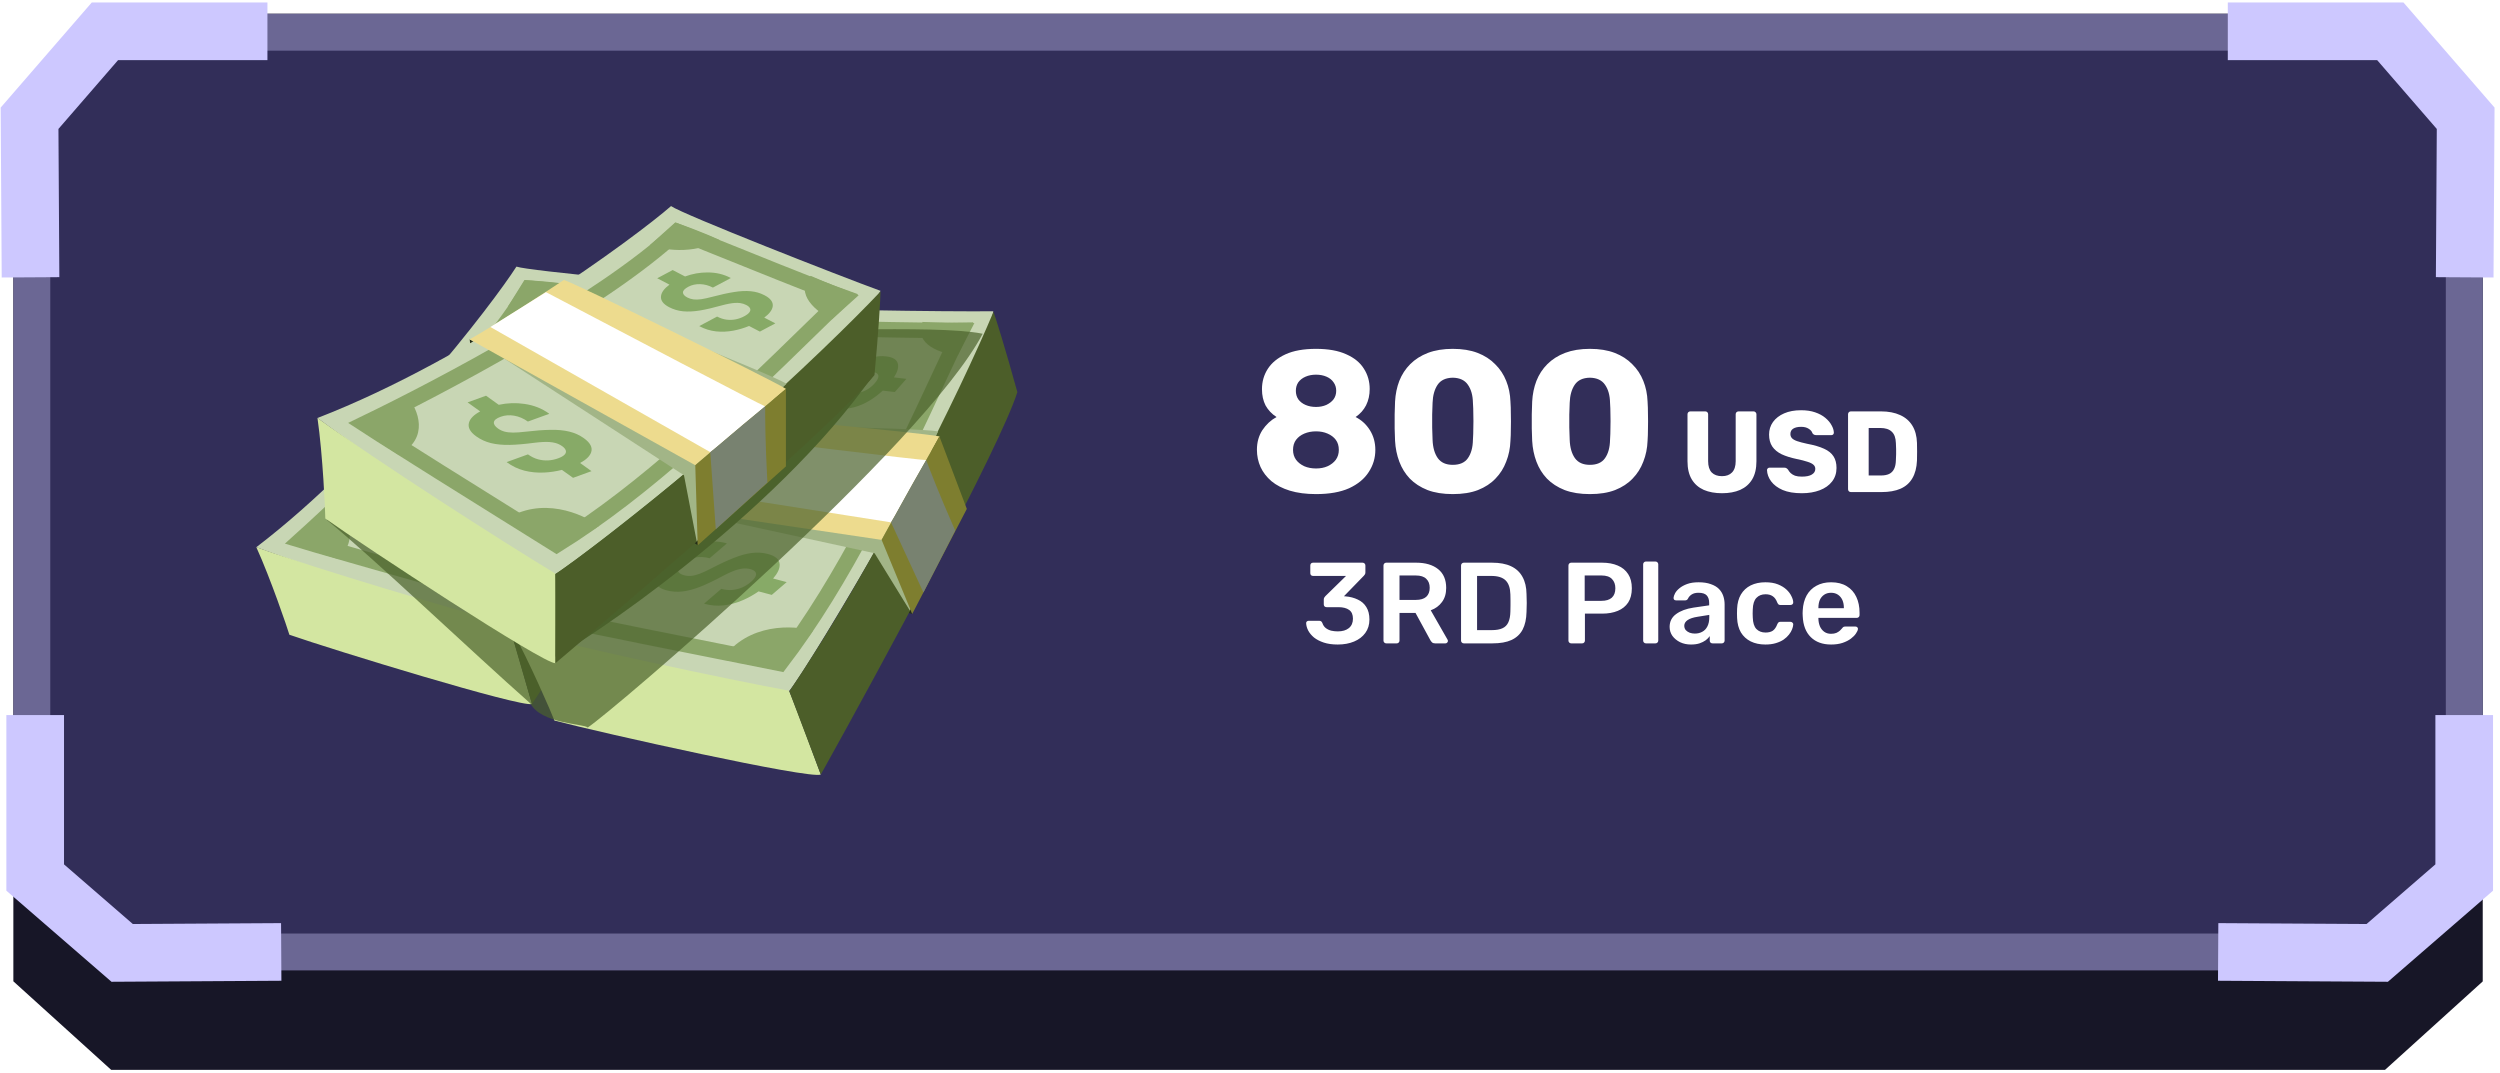 <svg width="347" height="149" viewBox="0 0 347 149" fill="none" xmlns="http://www.w3.org/2000/svg">
<path d="M344.604 136.219L331.043 148.493H15.427L1.857 136.209L1.854 136.212L1.854 14.189L15.423 1.907L15.422 1.906L331.038 1.906L331.037 1.907L344.604 14.187L344.604 136.219Z" fill="#171627"/>
<path d="M16.38 132.133L4.416 121.79L4.416 14.808L16.378 4.468L330.082 4.468L342.041 14.806L342.041 121.799L330.087 132.133H16.38Z" fill="#322E59" stroke="#6B6794" stroke-width="5.125"/>
<path d="M342.032 99.247V121.8L329.959 132.262L307.881 132.129" stroke="#CDC8FF" stroke-width="8"/>
<path d="M4.884 99.247V121.8L16.957 132.262L39.035 132.129" stroke="#CDC8FF" stroke-width="8"/>
<path d="M309.219 4.342L331.773 4.342L342.235 16.415L342.101 38.493" stroke="#CDC8FF" stroke-width="8"/>
<path d="M37.119 4.342L14.565 4.342L4.103 16.415L4.237 38.493" stroke="#CDC8FF" stroke-width="8"/>
<path d="M182.665 68.58C181.284 68.58 180.071 68.422 179.025 68.104C177.999 67.787 177.149 67.348 176.477 66.788C175.805 66.21 175.301 65.556 174.965 64.828C174.629 64.082 174.461 63.279 174.461 62.42C174.461 61.394 174.713 60.488 175.217 59.704C175.74 58.92 176.393 58.314 177.177 57.884C176.524 57.455 176.02 56.923 175.665 56.288C175.329 55.635 175.161 54.879 175.161 54.02C175.161 52.975 175.432 52.032 175.973 51.192C176.515 50.352 177.336 49.68 178.437 49.176C179.539 48.672 180.948 48.42 182.665 48.42C184.364 48.42 185.764 48.672 186.865 49.176C187.967 49.662 188.779 50.324 189.301 51.164C189.843 52.004 190.113 52.947 190.113 53.992C190.113 54.832 189.945 55.588 189.609 56.26C189.273 56.914 188.788 57.455 188.153 57.884C188.975 58.295 189.637 58.902 190.141 59.704C190.645 60.507 190.897 61.422 190.897 62.448C190.897 63.568 190.589 64.595 189.973 65.528C189.376 66.462 188.471 67.208 187.257 67.768C186.044 68.31 184.513 68.58 182.665 68.58ZM182.665 65.024C183.263 65.024 183.795 64.922 184.261 64.716C184.747 64.492 185.129 64.194 185.409 63.82C185.689 63.428 185.829 62.971 185.829 62.448C185.829 61.888 185.689 61.422 185.409 61.048C185.129 60.675 184.747 60.386 184.261 60.18C183.795 59.975 183.263 59.872 182.665 59.872C182.068 59.872 181.527 59.975 181.041 60.18C180.556 60.386 180.173 60.675 179.893 61.048C179.613 61.422 179.473 61.888 179.473 62.448C179.473 62.971 179.613 63.428 179.893 63.82C180.173 64.194 180.556 64.492 181.041 64.716C181.527 64.922 182.068 65.024 182.665 65.024ZM182.665 56.484C183.188 56.484 183.664 56.391 184.093 56.204C184.523 55.999 184.859 55.738 185.101 55.42C185.344 55.084 185.465 54.692 185.465 54.244C185.465 53.796 185.344 53.404 185.101 53.068C184.877 52.732 184.551 52.471 184.121 52.284C183.692 52.098 183.207 52.004 182.665 52.004C182.124 52.004 181.639 52.098 181.209 52.284C180.78 52.471 180.444 52.732 180.201 53.068C179.977 53.404 179.865 53.796 179.865 54.244C179.865 54.692 179.977 55.084 180.201 55.42C180.444 55.756 180.78 56.018 181.209 56.204C181.639 56.391 182.124 56.484 182.665 56.484ZM201.642 68.58C200.298 68.58 199.132 68.394 198.142 68.02C197.153 67.628 196.332 67.096 195.678 66.424C195.044 65.752 194.558 64.968 194.222 64.072C193.886 63.176 193.69 62.215 193.634 61.188C193.616 60.684 193.597 60.115 193.578 59.48C193.578 58.827 193.578 58.174 193.578 57.52C193.597 56.848 193.616 56.251 193.634 55.728C193.69 54.702 193.886 53.75 194.222 52.872C194.577 51.976 195.081 51.202 195.734 50.548C196.406 49.876 197.228 49.354 198.198 48.98C199.188 48.607 200.336 48.42 201.642 48.42C202.968 48.42 204.116 48.607 205.086 48.98C206.057 49.354 206.869 49.876 207.522 50.548C208.194 51.202 208.708 51.976 209.062 52.872C209.417 53.75 209.613 54.702 209.65 55.728C209.688 56.251 209.706 56.848 209.706 57.52C209.725 58.174 209.725 58.827 209.706 59.48C209.706 60.115 209.688 60.684 209.65 61.188C209.613 62.215 209.417 63.176 209.062 64.072C208.726 64.968 208.232 65.752 207.578 66.424C206.944 67.096 206.132 67.628 205.142 68.02C204.172 68.394 203.005 68.58 201.642 68.58ZM201.642 64.52C202.613 64.52 203.313 64.212 203.742 63.596C204.19 62.962 204.424 62.112 204.442 61.048C204.48 60.507 204.498 59.938 204.498 59.34C204.517 58.743 204.517 58.146 204.498 57.548C204.498 56.951 204.48 56.4 204.442 55.896C204.424 54.87 204.19 54.039 203.742 53.404C203.313 52.77 202.613 52.443 201.642 52.424C200.672 52.443 199.972 52.77 199.542 53.404C199.113 54.039 198.88 54.87 198.842 55.896C198.824 56.4 198.805 56.951 198.786 57.548C198.786 58.146 198.786 58.743 198.786 59.34C198.805 59.938 198.824 60.507 198.842 61.048C198.88 62.112 199.122 62.962 199.57 63.596C200.018 64.212 200.709 64.52 201.642 64.52ZM220.674 68.58C219.33 68.58 218.163 68.394 217.174 68.02C216.184 67.628 215.363 67.096 214.71 66.424C214.075 65.752 213.59 64.968 213.254 64.072C212.918 63.176 212.722 62.215 212.666 61.188C212.647 60.684 212.628 60.115 212.61 59.48C212.61 58.827 212.61 58.174 212.61 57.52C212.628 56.848 212.647 56.251 212.666 55.728C212.722 54.702 212.918 53.75 213.254 52.872C213.608 51.976 214.112 51.202 214.766 50.548C215.438 49.876 216.259 49.354 217.23 48.98C218.219 48.607 219.367 48.42 220.674 48.42C221.999 48.42 223.147 48.607 224.118 48.98C225.088 49.354 225.9 49.876 226.554 50.548C227.226 51.202 227.739 51.976 228.094 52.872C228.448 53.75 228.644 54.702 228.682 55.728C228.719 56.251 228.738 56.848 228.738 57.52C228.756 58.174 228.756 58.827 228.738 59.48C228.738 60.115 228.719 60.684 228.682 61.188C228.644 62.215 228.448 63.176 228.094 64.072C227.758 64.968 227.263 65.752 226.61 66.424C225.975 67.096 225.163 67.628 224.174 68.02C223.203 68.394 222.036 68.58 220.674 68.58ZM220.674 64.52C221.644 64.52 222.344 64.212 222.774 63.596C223.222 62.962 223.455 62.112 223.474 61.048C223.511 60.507 223.53 59.938 223.53 59.34C223.548 58.743 223.548 58.146 223.53 57.548C223.53 56.951 223.511 56.4 223.474 55.896C223.455 54.87 223.222 54.039 222.774 53.404C222.344 52.77 221.644 52.443 220.674 52.424C219.703 52.443 219.003 52.77 218.574 53.404C218.144 54.039 217.911 54.87 217.874 55.896C217.855 56.4 217.836 56.951 217.818 57.548C217.818 58.146 217.818 58.743 217.818 59.34C217.836 59.938 217.855 60.507 217.874 61.048C217.911 62.112 218.154 62.962 218.602 63.596C219.05 64.212 219.74 64.52 220.674 64.52Z" fill="white"/>
<path d="M239.009 68.46C238.049 68.46 237.207 68.306 236.481 67.996C235.767 67.676 235.212 67.191 234.817 66.54C234.423 65.879 234.225 65.042 234.225 64.028V57.5C234.225 57.383 234.263 57.287 234.337 57.212C234.412 57.138 234.508 57.1 234.625 57.1H236.689C236.807 57.1 236.903 57.138 236.977 57.212C237.052 57.287 237.089 57.383 237.089 57.5V64.012C237.089 64.706 237.255 65.228 237.585 65.58C237.927 65.922 238.401 66.092 239.009 66.092C239.607 66.092 240.071 65.922 240.401 65.58C240.743 65.228 240.913 64.706 240.913 64.012V57.5C240.913 57.383 240.951 57.287 241.025 57.212C241.111 57.138 241.207 57.1 241.313 57.1H243.393C243.5 57.1 243.591 57.138 243.665 57.212C243.751 57.287 243.793 57.383 243.793 57.5V64.028C243.793 65.042 243.596 65.879 243.201 66.54C242.807 67.191 242.252 67.676 241.537 67.996C240.823 68.306 239.98 68.46 239.009 68.46ZM250.091 68.46C249.024 68.46 248.139 68.311 247.435 68.012C246.731 67.703 246.198 67.303 245.835 66.812C245.472 66.322 245.28 65.799 245.259 65.244C245.259 65.159 245.291 65.084 245.355 65.02C245.43 64.946 245.515 64.908 245.611 64.908H247.627C247.776 64.908 247.888 64.935 247.963 64.988C248.048 65.042 248.123 65.111 248.187 65.196C248.272 65.356 248.39 65.511 248.539 65.66C248.699 65.81 248.902 65.932 249.147 66.028C249.403 66.114 249.718 66.156 250.091 66.156C250.71 66.156 251.174 66.06 251.483 65.868C251.803 65.676 251.963 65.415 251.963 65.084C251.963 64.85 251.878 64.658 251.707 64.508C251.536 64.348 251.259 64.21 250.875 64.092C250.502 63.964 250 63.836 249.371 63.708C248.56 63.538 247.867 63.319 247.291 63.052C246.726 62.775 246.294 62.418 245.995 61.98C245.696 61.532 245.547 60.978 245.547 60.316C245.547 59.666 245.728 59.084 246.091 58.572C246.464 58.06 246.982 57.66 247.643 57.372C248.304 57.084 249.088 56.94 249.995 56.94C250.731 56.94 251.376 57.036 251.931 57.228C252.496 57.42 252.971 57.676 253.355 57.996C253.739 58.316 254.027 58.658 254.219 59.02C254.422 59.372 254.528 59.719 254.539 60.06C254.539 60.146 254.507 60.226 254.443 60.3C254.379 60.364 254.299 60.396 254.203 60.396H252.091C251.974 60.396 251.872 60.375 251.787 60.332C251.702 60.29 251.627 60.22 251.563 60.124C251.499 59.89 251.328 59.687 251.051 59.516C250.784 59.335 250.432 59.244 249.995 59.244C249.526 59.244 249.158 59.33 248.891 59.5C248.635 59.66 248.507 59.911 248.507 60.252C248.507 60.466 248.576 60.652 248.715 60.812C248.864 60.972 249.104 61.111 249.435 61.228C249.776 61.346 250.24 61.468 250.827 61.596C251.798 61.778 252.582 62.007 253.179 62.284C253.776 62.551 254.214 62.903 254.491 63.34C254.768 63.767 254.907 64.306 254.907 64.956C254.907 65.682 254.699 66.311 254.283 66.844C253.878 67.367 253.312 67.767 252.587 68.044C251.862 68.322 251.03 68.46 250.091 68.46ZM256.909 68.3C256.791 68.3 256.695 68.263 256.621 68.188C256.546 68.114 256.509 68.018 256.509 67.9V57.5C256.509 57.383 256.546 57.287 256.621 57.212C256.695 57.138 256.791 57.1 256.909 57.1H261.069C262.114 57.1 263.005 57.271 263.741 57.612C264.477 57.943 265.042 58.434 265.437 59.084C265.831 59.724 266.045 60.519 266.077 61.468C266.087 61.938 266.093 62.348 266.093 62.7C266.093 63.052 266.087 63.458 266.077 63.916C266.034 64.908 265.821 65.73 265.437 66.38C265.063 67.031 264.514 67.516 263.789 67.836C263.074 68.146 262.194 68.3 261.149 68.3H256.909ZM259.373 65.996H261.069C261.527 65.996 261.906 65.927 262.205 65.788C262.514 65.639 262.743 65.41 262.893 65.1C263.053 64.791 263.138 64.386 263.149 63.884C263.17 63.575 263.181 63.298 263.181 63.052C263.191 62.807 263.191 62.562 263.181 62.316C263.181 62.071 263.17 61.799 263.149 61.5C263.127 60.775 262.935 60.247 262.573 59.916C262.221 59.575 261.693 59.404 260.989 59.404H259.373V65.996Z" fill="white"/>
<path d="M185.677 89.46C184.931 89.46 184.285 89.37 183.741 89.188C183.197 89.007 182.744 88.772 182.381 88.484C182.029 88.186 181.763 87.866 181.581 87.524C181.4 87.172 181.304 86.826 181.293 86.484C181.293 86.388 181.325 86.314 181.389 86.26C181.464 86.196 181.549 86.164 181.645 86.164H183.085C183.192 86.164 183.283 86.186 183.357 86.228C183.432 86.271 183.496 86.356 183.549 86.484C183.645 86.772 183.8 87.002 184.013 87.172C184.237 87.343 184.493 87.466 184.781 87.54C185.069 87.604 185.373 87.636 185.693 87.636C186.333 87.636 186.84 87.487 187.213 87.188C187.597 86.879 187.789 86.442 187.789 85.876C187.789 85.311 187.613 84.906 187.261 84.66C186.909 84.404 186.419 84.276 185.789 84.276H184.141C184.024 84.276 183.928 84.244 183.853 84.18C183.779 84.106 183.741 84.01 183.741 83.892V83.22C183.741 83.114 183.763 83.023 183.805 82.948C183.859 82.863 183.912 82.794 183.965 82.74L186.829 79.94H182.253C182.136 79.94 182.04 79.903 181.965 79.828C181.901 79.754 181.869 79.663 181.869 79.556V78.5C181.869 78.383 181.901 78.287 181.965 78.212C182.04 78.138 182.136 78.1 182.253 78.1H189.117C189.235 78.1 189.331 78.138 189.405 78.212C189.48 78.287 189.517 78.383 189.517 78.5V79.46C189.517 79.556 189.496 79.642 189.453 79.716C189.411 79.791 189.363 79.855 189.309 79.908L186.541 82.756L186.733 82.772C187.384 82.826 187.96 82.975 188.461 83.22C188.973 83.455 189.368 83.802 189.645 84.26C189.933 84.719 190.077 85.295 190.077 85.988C190.077 86.714 189.885 87.338 189.501 87.86C189.128 88.372 188.611 88.767 187.949 89.044C187.288 89.322 186.531 89.46 185.677 89.46ZM192.411 89.3C192.305 89.3 192.214 89.263 192.139 89.188C192.065 89.114 192.027 89.023 192.027 88.916V78.5C192.027 78.383 192.065 78.287 192.139 78.212C192.214 78.138 192.305 78.1 192.411 78.1H196.555C197.846 78.1 198.865 78.399 199.611 78.996C200.358 79.594 200.731 80.463 200.731 81.604C200.731 82.394 200.534 83.05 200.139 83.572C199.755 84.095 199.238 84.474 198.587 84.708L200.923 88.788C200.955 88.852 200.971 88.911 200.971 88.964C200.971 89.06 200.934 89.14 200.859 89.204C200.795 89.268 200.721 89.3 200.635 89.3H199.179C198.998 89.3 198.859 89.252 198.763 89.156C198.667 89.06 198.593 88.964 198.539 88.868L196.475 85.076H194.251V88.916C194.251 89.023 194.214 89.114 194.139 89.188C194.075 89.263 193.985 89.3 193.867 89.3H192.411ZM194.251 83.268H196.507C197.158 83.268 197.643 83.124 197.963 82.836C198.283 82.538 198.443 82.122 198.443 81.588C198.443 81.055 198.283 80.639 197.963 80.34C197.654 80.031 197.169 79.876 196.507 79.876H194.251V83.268ZM203.177 89.3C203.07 89.3 202.98 89.263 202.905 89.188C202.83 89.114 202.793 89.023 202.793 88.916V78.5C202.793 78.383 202.83 78.287 202.905 78.212C202.98 78.138 203.07 78.1 203.177 78.1H207.081C208.158 78.1 209.044 78.266 209.737 78.596C210.441 78.927 210.969 79.418 211.321 80.068C211.684 80.719 211.87 81.514 211.881 82.452C211.902 82.922 211.913 83.338 211.913 83.7C211.913 84.063 211.902 84.474 211.881 84.932C211.86 85.924 211.678 86.746 211.337 87.396C210.996 88.036 210.478 88.516 209.785 88.836C209.102 89.146 208.228 89.3 207.161 89.3H203.177ZM205.017 87.46H207.081C207.678 87.46 208.164 87.375 208.537 87.204C208.91 87.034 209.182 86.762 209.353 86.388C209.534 86.004 209.63 85.503 209.641 84.884C209.652 84.564 209.657 84.287 209.657 84.052C209.668 83.807 209.668 83.567 209.657 83.332C209.657 83.087 209.652 82.81 209.641 82.5C209.62 81.626 209.401 80.98 208.985 80.564C208.569 80.148 207.908 79.94 207.001 79.94H205.017V87.46ZM218.083 89.3C217.977 89.3 217.886 89.263 217.811 89.188C217.737 89.114 217.699 89.023 217.699 88.916V78.5C217.699 78.383 217.737 78.287 217.811 78.212C217.886 78.138 217.977 78.1 218.083 78.1H222.371C223.203 78.1 223.929 78.234 224.547 78.5C225.166 78.756 225.646 79.151 225.987 79.684C226.329 80.207 226.499 80.863 226.499 81.652C226.499 82.452 226.329 83.114 225.987 83.636C225.646 84.148 225.166 84.532 224.547 84.788C223.929 85.044 223.203 85.172 222.371 85.172H219.987V88.916C219.987 89.023 219.95 89.114 219.875 89.188C219.811 89.263 219.721 89.3 219.603 89.3H218.083ZM219.955 83.396H222.291C222.91 83.396 223.385 83.252 223.715 82.964C224.046 82.666 224.211 82.228 224.211 81.652C224.211 81.119 224.057 80.692 223.747 80.372C223.438 80.042 222.953 79.876 222.291 79.876H219.955V83.396ZM228.454 89.3C228.347 89.3 228.257 89.263 228.182 89.188C228.107 89.114 228.07 89.023 228.07 88.916V78.324C228.07 78.218 228.107 78.127 228.182 78.052C228.257 77.978 228.347 77.94 228.454 77.94H229.782C229.889 77.94 229.979 77.978 230.054 78.052C230.129 78.127 230.166 78.218 230.166 78.324V88.916C230.166 89.023 230.129 89.114 230.054 89.188C229.979 89.263 229.889 89.3 229.782 89.3H228.454ZM234.704 89.46C234.15 89.46 233.648 89.354 233.2 89.14C232.752 88.916 232.395 88.623 232.128 88.26C231.872 87.887 231.744 87.471 231.744 87.012C231.744 86.266 232.043 85.674 232.64 85.236C233.248 84.788 234.048 84.49 235.04 84.34L237.232 84.02V83.684C237.232 83.236 237.12 82.89 236.896 82.644C236.672 82.399 236.288 82.276 235.744 82.276C235.36 82.276 235.046 82.356 234.8 82.516C234.566 82.666 234.39 82.868 234.272 83.124C234.187 83.263 234.064 83.332 233.904 83.332H232.64C232.523 83.332 232.432 83.3 232.368 83.236C232.315 83.172 232.288 83.087 232.288 82.98C232.299 82.81 232.368 82.602 232.496 82.356C232.624 82.111 232.827 81.876 233.104 81.652C233.382 81.418 233.739 81.22 234.176 81.06C234.614 80.9 235.142 80.82 235.76 80.82C236.432 80.82 236.998 80.906 237.456 81.076C237.926 81.236 238.299 81.455 238.576 81.732C238.854 82.01 239.056 82.335 239.184 82.708C239.312 83.082 239.376 83.476 239.376 83.892V88.916C239.376 89.023 239.339 89.114 239.264 89.188C239.19 89.263 239.099 89.3 238.992 89.3H237.696C237.579 89.3 237.483 89.263 237.408 89.188C237.344 89.114 237.312 89.023 237.312 88.916V88.292C237.174 88.495 236.987 88.687 236.752 88.868C236.518 89.039 236.23 89.183 235.888 89.3C235.558 89.407 235.163 89.46 234.704 89.46ZM235.248 87.94C235.622 87.94 235.958 87.86 236.256 87.7C236.566 87.54 236.806 87.295 236.976 86.964C237.158 86.623 237.248 86.196 237.248 85.684V85.348L235.648 85.604C235.019 85.7 234.55 85.855 234.24 86.068C233.931 86.282 233.776 86.543 233.776 86.852C233.776 87.087 233.846 87.29 233.984 87.46C234.134 87.62 234.32 87.743 234.544 87.828C234.768 87.903 235.003 87.94 235.248 87.94ZM245.029 89.46C244.261 89.46 243.584 89.316 242.997 89.028C242.421 88.74 241.968 88.324 241.637 87.78C241.317 87.226 241.141 86.559 241.109 85.78C241.098 85.62 241.093 85.412 241.093 85.156C241.093 84.89 241.098 84.671 241.109 84.5C241.141 83.722 241.317 83.06 241.637 82.516C241.968 81.962 242.421 81.54 242.997 81.252C243.584 80.964 244.261 80.82 245.029 80.82C245.712 80.82 246.293 80.916 246.773 81.108C247.253 81.3 247.648 81.54 247.957 81.828C248.266 82.116 248.496 82.42 248.645 82.74C248.805 83.05 248.89 83.332 248.901 83.588C248.912 83.706 248.874 83.802 248.789 83.876C248.714 83.94 248.624 83.972 248.517 83.972H247.109C247.002 83.972 246.917 83.946 246.853 83.892C246.8 83.839 246.746 83.759 246.693 83.652C246.533 83.226 246.32 82.927 246.053 82.756C245.797 82.575 245.466 82.484 245.061 82.484C244.528 82.484 244.101 82.655 243.781 82.996C243.472 83.327 243.306 83.855 243.285 84.58C243.264 84.986 243.264 85.359 243.285 85.7C243.306 86.436 243.472 86.97 243.781 87.3C244.101 87.631 244.528 87.796 245.061 87.796C245.477 87.796 245.813 87.711 246.069 87.54C246.325 87.359 246.533 87.055 246.693 86.628C246.746 86.522 246.8 86.442 246.853 86.388C246.917 86.335 247.002 86.308 247.109 86.308H248.517C248.624 86.308 248.714 86.346 248.789 86.42C248.874 86.484 248.912 86.575 248.901 86.692C248.89 86.884 248.837 87.103 248.741 87.348C248.656 87.583 248.512 87.828 248.309 88.084C248.117 88.33 247.872 88.559 247.573 88.772C247.274 88.975 246.912 89.14 246.485 89.268C246.069 89.396 245.584 89.46 245.029 89.46ZM254.154 89.46C252.97 89.46 252.031 89.119 251.338 88.436C250.644 87.754 250.271 86.783 250.218 85.524C250.207 85.418 250.202 85.284 250.202 85.124C250.202 84.954 250.207 84.82 250.218 84.724C250.26 83.924 250.442 83.231 250.762 82.644C251.092 82.058 251.546 81.61 252.122 81.3C252.698 80.98 253.375 80.82 254.154 80.82C255.018 80.82 255.743 81.002 256.33 81.364C256.916 81.716 257.359 82.212 257.658 82.852C257.956 83.482 258.106 84.212 258.106 85.044V85.38C258.106 85.487 258.068 85.578 257.994 85.652C257.919 85.727 257.823 85.764 257.706 85.764H252.394C252.394 85.764 252.394 85.78 252.394 85.812C252.394 85.844 252.394 85.871 252.394 85.892C252.404 86.266 252.474 86.612 252.602 86.932C252.74 87.242 252.938 87.492 253.194 87.684C253.46 87.876 253.775 87.972 254.138 87.972C254.436 87.972 254.687 87.93 254.89 87.844C255.092 87.748 255.258 87.642 255.386 87.524C255.514 87.407 255.604 87.311 255.658 87.236C255.754 87.108 255.828 87.034 255.882 87.012C255.946 86.98 256.036 86.964 256.154 86.964H257.53C257.636 86.964 257.722 86.996 257.786 87.06C257.86 87.124 257.892 87.204 257.882 87.3C257.871 87.471 257.78 87.679 257.61 87.924C257.45 88.17 257.215 88.41 256.906 88.644C256.596 88.879 256.207 89.076 255.738 89.236C255.279 89.386 254.751 89.46 254.154 89.46ZM252.394 84.42H255.93V84.372C255.93 83.956 255.86 83.594 255.722 83.284C255.583 82.975 255.38 82.73 255.114 82.548C254.847 82.367 254.527 82.276 254.154 82.276C253.78 82.276 253.46 82.367 253.194 82.548C252.927 82.73 252.724 82.975 252.586 83.284C252.458 83.594 252.394 83.956 252.394 84.372V84.42Z" fill="white"/>
<g filter="url(#filter0_d_1266_3634)">
<path d="M82.903 74.289L83.425 73.567L83.77 74.572L82.903 74.289Z" fill="#232C18"/>
<path d="M49.019 57.527L48.547 58.282L48.135 57.302L49.019 57.527Z" fill="#232C18"/>
<path d="M67.125 83.297C64.299 83.86 42.624 76.347 32.141 72.52C49.028 59.643 65.07 38.562 68.249 33.574C70.052 34.187 91.749 36.158 97.215 36.516C95.689 44.11 69.428 81.164 67.125 83.297Z" fill="#C8D6B4"/>
<path d="M36.734 84.67C36.477 83.788 34.136 76.895 32.145 72.518C41.039 75.71 59.221 81.076 67.179 83.201C67.371 83.767 68.285 86.778 70.405 94.285C68.929 94.796 42.702 86.751 36.734 84.67Z" fill="url(#paint0_linear_1266_3634)"/>
<path d="M99.498 47.145C96.789 53.913 78.975 81.392 70.406 94.285L67.201 83.275C79.231 68.258 92.283 46.266 97.239 36.591C97.511 37.622 98.346 41.176 99.498 47.145Z" fill="#4C5E29"/>
<path d="M92.753 38.71C91.805 40.371 90.855 42.052 89.898 43.744C82.809 56.274 75.384 69.401 66.273 79.538C64.424 79.014 62.13 78.367 59.643 77.666L58.711 77.403C55.563 76.516 52.163 75.557 48.987 74.656C45.81 73.753 42.86 72.909 40.612 72.251C39.676 71.977 38.879 71.74 38.242 71.547C42.453 67.752 48.444 62.066 54.249 55.971C60.491 49.416 66.586 42.318 69.992 36.567C72.284 36.782 75.016 37.056 77.822 37.338C79.85 37.541 81.916 37.749 83.882 37.941C87.412 38.285 90.67 38.585 92.753 38.71Z" stroke="#8BA669" stroke-width="2.145"/>
<g style="mix-blend-mode:multiply" filter="url(#filter1_f_1266_3634)">
<path d="M88.93 51.394C86.459 55.092 84.355 72.832 83.495 74.123L79.543 66.405L49.014 57.215C51.728 54.448 56.543 50.151 58.136 48.258C58.735 48.083 86.537 50.709 88.93 51.394Z" fill="#A2B587"/>
</g>
<path d="M80.576 64.758L48.139 57.31C50.853 54.543 56.055 48.474 57.648 46.58C58.247 46.406 86.671 51.366 89.064 52.051C86.592 55.749 81.436 63.468 80.576 64.758Z" fill="#EDDB8E"/>
<path d="M43.514 74.162C46.832 70.924 44.226 67.8 42.509 66.643L36.369 71.981C36.861 72.114 38.98 72.736 43.514 74.162Z" fill="#8BA669"/>
<path d="M58.959 78.425C62.609 74.048 68.401 74.808 70.841 75.736L66.556 80.534C65.683 80.314 62.942 79.585 58.959 78.425Z" fill="#8BA669"/>
<path d="M92.215 41.816L94.669 37.847C93.438 37.751 90.386 37.484 88.024 37.177C86.589 40.057 90.22 41.47 92.215 41.816Z" fill="#8BA669"/>
<path d="M75.498 36.03C72.684 38.885 68.695 39.292 67.053 39.139L69.352 35.451C70.43 35.493 73.167 35.666 75.498 36.03Z" fill="#8BA669"/>
<path d="M50.154 65.182L52.195 63.691L54.095 64.358C55.095 63.819 56.139 63.475 57.228 63.324C58.445 63.15 59.58 63.254 60.633 63.635L60.649 63.668L58.302 65.382C57.652 65.154 57.016 65.076 56.393 65.15C55.771 65.223 55.231 65.427 54.773 65.761C54.3 66.107 54.082 66.415 54.121 66.685C54.159 66.949 54.404 67.16 54.856 67.319C55.143 67.419 55.443 67.468 55.757 67.465C56.071 67.462 56.44 67.401 56.864 67.282C57.289 67.157 57.804 66.965 58.41 66.707C59.539 66.228 60.539 65.855 61.41 65.589C62.28 65.316 63.071 65.165 63.781 65.134C64.492 65.098 65.175 65.195 65.831 65.425C66.784 65.76 67.252 66.246 67.236 66.884C67.222 67.415 66.894 67.996 66.253 68.628L67.957 69.226L65.916 70.718L64.254 70.134C63.588 70.526 62.891 70.848 62.162 71.1C61.325 71.39 60.482 71.55 59.633 71.579C58.785 71.603 57.964 71.47 57.17 71.179L57.146 71.153L59.492 69.438C59.983 69.611 60.457 69.694 60.914 69.687C61.377 69.677 61.815 69.599 62.228 69.452C62.636 69.303 63.013 69.102 63.36 68.848C63.696 68.603 63.919 68.374 64.029 68.162C64.14 67.951 64.142 67.764 64.038 67.602C63.933 67.434 63.732 67.298 63.434 67.194C63.137 67.089 62.823 67.038 62.492 67.041C62.378 67.043 62.258 67.051 62.132 67.066C62.002 67.081 61.865 67.104 61.722 67.135C61.605 67.16 61.485 67.19 61.36 67.225C61.221 67.264 61.073 67.31 60.917 67.363C60.599 67.472 60.245 67.611 59.856 67.778C58.743 68.269 57.754 68.652 56.889 68.926C56.024 69.195 55.231 69.345 54.509 69.378C53.793 69.406 53.104 69.305 52.443 69.072C51.518 68.747 51.055 68.266 51.055 67.628C51.055 67.079 51.382 66.484 52.036 65.843L50.154 65.182Z" fill="#87AA67"/>
<path d="M69.14 43.002L70.755 41.427L72.517 41.776C73.333 41.175 74.212 40.739 75.154 40.468C76.207 40.161 77.222 40.109 78.2 40.313L78.219 40.34L76.362 42.15C75.76 42.031 75.188 42.042 74.647 42.186C74.107 42.329 73.656 42.577 73.294 42.93C72.919 43.296 72.766 43.595 72.834 43.828C72.901 44.057 73.145 44.212 73.564 44.295C73.829 44.348 74.101 44.353 74.378 44.311C74.655 44.269 74.973 44.168 75.332 44.009C75.691 43.845 76.122 43.611 76.625 43.307C77.562 42.741 78.398 42.285 79.133 41.94C79.867 41.589 80.546 41.356 81.17 41.239C81.793 41.117 82.409 41.117 83.017 41.237C83.901 41.412 84.376 41.783 84.442 42.348C84.497 42.819 84.281 43.374 83.795 44.012L85.375 44.326L83.76 45.901L82.219 45.595C81.68 46.025 81.105 46.398 80.493 46.712C79.79 47.074 79.066 47.322 78.32 47.455C77.574 47.584 76.832 47.569 76.095 47.413L76.07 47.393L77.926 45.582C78.381 45.672 78.81 45.686 79.213 45.622C79.62 45.555 79.997 45.43 80.344 45.248C80.685 45.065 80.993 44.84 81.267 44.572C81.533 44.313 81.701 44.083 81.772 43.882C81.842 43.681 81.821 43.516 81.708 43.386C81.594 43.251 81.4 43.156 81.124 43.102C80.848 43.047 80.564 43.042 80.272 43.086C80.172 43.102 80.067 43.124 79.958 43.153C79.844 43.183 79.726 43.221 79.604 43.266C79.504 43.303 79.401 43.345 79.296 43.391C79.178 43.443 79.053 43.503 78.922 43.569C78.654 43.706 78.359 43.873 78.037 44.07C77.117 44.644 76.291 45.107 75.562 45.459C74.832 45.805 74.15 46.038 73.517 46.158C72.888 46.273 72.267 46.27 71.654 46.149C70.796 45.979 70.326 45.612 70.245 45.049C70.176 44.564 70.39 43.997 70.886 43.349L69.14 43.002Z" fill="#87AA67"/>
<path d="M91.831 61.636L89.036 52.033C88.355 53.149 83.153 60.744 80.576 64.749L83.763 74.578L91.831 61.636Z" fill="#7E7E2F"/>
<path d="M87.103 54.949C86.642 54.988 66.007 50.787 55.878 48.725L50.259 55.036L81.963 62.6C82.511 61.893 83.979 59.504 87.103 54.949Z" fill="white"/>
<path d="M87.103 54.949C87.568 56.544 88.306 59.081 90.12 64.294L85.42 71.936L81.962 62.6C82.511 61.893 83.979 59.504 87.103 54.949Z" fill="#788270"/>
<path d="M122.236 81.546L122.736 80.727L123.191 81.777L122.236 81.546Z" fill="#232C18"/>
<path d="M84.435 66.393L83.991 67.243L83.466 66.226L84.435 66.393Z" fill="#232C18"/>
<path d="M106.048 92.549C103.061 93.391 79.148 87.145 67.566 83.917C84.62 68.664 100.078 44.672 103.072 39.047C105.061 39.554 128.531 39.845 134.432 39.77C133.431 48.055 108.343 90.064 106.048 92.549Z" fill="#C8D6B4"/>
<path d="M73.52 96.58C73.171 95.654 70.076 88.448 67.568 83.914C77.39 86.594 97.371 90.828 106.097 92.44C106.351 93.033 107.586 96.19 110.495 104.075C108.953 104.748 80.106 98.313 73.52 96.58Z" fill="url(#paint1_linear_1266_3634)"/>
<path d="M137.777 50.994C135.436 58.492 118.614 89.505 110.496 104.075L106.127 92.519C117.785 75.377 129.953 50.658 134.462 39.849C134.842 40.933 136.037 44.68 137.777 50.994Z" fill="#4C5E29"/>
<path d="M129.957 42.417C129.06 44.319 128.162 46.245 127.257 48.183C120.691 62.254 113.806 77.005 104.852 88.674C102.812 88.265 100.274 87.759 97.518 87.211L96.499 87.008C93.044 86.32 89.311 85.576 85.824 84.874C82.336 84.173 79.096 83.514 76.626 82.996C75.527 82.766 74.6 82.567 73.877 82.407C78.084 77.978 84.089 71.319 89.855 64.229C96.023 56.645 101.982 48.494 105.145 42.031C107.637 42.07 110.615 42.135 113.674 42.202C115.869 42.25 118.106 42.298 120.233 42.339C124.134 42.413 127.721 42.462 129.957 42.417Z" stroke="#8BA669" stroke-width="2.145"/>
<g style="mix-blend-mode:multiply" filter="url(#filter2_f_1266_3634)">
<path d="M126.783 56.447C124.44 60.627 123.672 79.859 122.858 81.317L117.964 73.36L84.399 66.058C87.082 62.858 91.892 57.837 93.444 55.669C94.073 55.432 124.156 55.913 126.783 56.447Z" fill="#A2B587"/>
</g>
<path d="M118.937 71.504L83.469 66.234C86.152 63.033 91.228 56.077 92.78 53.909C93.409 53.671 124.356 56.608 126.984 57.142C124.641 61.322 119.751 70.046 118.937 71.504Z" fill="#EDDB8E"/>
<path d="M79.921 84.723C83.213 80.966 80.151 77.829 78.209 76.731L72.063 82.982C72.603 83.083 74.931 83.573 79.921 84.723Z" fill="#8BA669"/>
<path d="M96.869 88.003C100.421 82.995 106.706 83.324 109.405 84.114L105.206 89.628C104.251 89.466 101.245 88.914 96.869 88.003Z" fill="#8BA669"/>
<path d="M129.509 45.883L131.811 41.413C130.481 41.414 127.18 41.384 124.617 41.253C123.319 44.467 127.337 45.679 129.509 45.883Z" fill="#8BA669"/>
<path d="M111.067 41.075C108.284 44.378 104.034 45.151 102.257 45.125L104.417 40.97C105.578 40.924 108.533 40.881 111.067 41.075Z" fill="#8BA669"/>
<path d="M86.294 74.519L88.362 72.746L90.459 73.302C91.487 72.64 92.58 72.182 93.737 71.929C95.03 71.639 96.257 71.655 97.42 71.976L97.44 72.01L95.064 74.049C94.346 73.858 93.656 73.829 92.994 73.96C92.331 74.091 91.768 74.355 91.305 74.752C90.826 75.164 90.618 75.513 90.682 75.8C90.746 76.08 91.027 76.286 91.525 76.418C91.841 76.502 92.168 76.53 92.505 76.5C92.842 76.471 93.234 76.374 93.679 76.21C94.124 76.04 94.662 75.791 95.291 75.463C96.463 74.853 97.506 74.368 98.419 74.009C99.331 73.643 100.167 73.414 100.928 73.322C101.688 73.223 102.43 73.269 103.154 73.462C104.206 73.741 104.75 74.224 104.785 74.91C104.815 75.482 104.512 76.134 103.877 76.866L105.758 77.365L103.69 79.139L101.856 78.652C101.174 79.129 100.452 79.533 99.69 79.865C98.815 80.247 97.923 80.49 97.015 80.593C96.105 80.69 95.212 80.616 94.336 80.371L94.307 80.344L96.683 78.305C97.225 78.449 97.74 78.498 98.231 78.453C98.727 78.403 99.191 78.282 99.623 78.09C100.048 77.895 100.436 77.647 100.788 77.346C101.128 77.054 101.349 76.79 101.449 76.553C101.55 76.317 101.537 76.116 101.411 75.951C101.284 75.779 101.057 75.65 100.728 75.563C100.4 75.475 100.059 75.447 99.704 75.479C99.581 75.489 99.453 75.508 99.319 75.535C99.18 75.562 99.035 75.599 98.884 75.644C98.761 75.68 98.634 75.723 98.503 75.771C98.357 75.825 98.202 75.886 98.039 75.957C97.706 76.101 97.337 76.279 96.934 76.492C95.78 77.113 94.75 77.607 93.844 77.975C92.938 78.335 92.098 78.564 91.326 78.659C90.559 78.751 89.811 78.699 89.081 78.505C88.06 78.234 87.522 77.756 87.468 77.071C87.422 76.481 87.723 75.814 88.372 75.071L86.294 74.519Z" fill="#87AA67"/>
<path d="M104.823 49.099L106.425 47.271L108.347 47.498C109.172 46.783 110.079 46.241 111.069 45.871C112.174 45.452 113.26 45.311 114.327 45.448L114.35 45.475L112.508 47.576C111.851 47.498 111.237 47.559 110.669 47.759C110.1 47.958 109.637 48.263 109.278 48.672C108.906 49.096 108.767 49.431 108.86 49.676C108.951 49.915 109.226 50.062 109.683 50.116C109.972 50.15 110.264 50.133 110.558 50.064C110.852 49.995 111.186 49.861 111.559 49.66C111.93 49.453 112.373 49.165 112.887 48.796C113.846 48.109 114.706 47.55 115.466 47.117C116.226 46.679 116.935 46.371 117.596 46.193C118.255 46.01 118.916 45.957 119.579 46.036C120.543 46.149 121.085 46.507 121.203 47.109C121.302 47.61 121.117 48.224 120.648 48.951L122.372 49.155L120.77 50.982L119.089 50.784C118.546 51.291 117.96 51.739 117.329 52.129C116.605 52.577 115.847 52.904 115.058 53.11C114.267 53.31 113.469 53.357 112.664 53.251L112.635 53.232L114.476 51.131C114.973 51.189 115.434 51.168 115.862 51.066C116.294 50.959 116.688 50.793 117.045 50.569C117.396 50.344 117.708 50.076 117.98 49.765C118.244 49.464 118.405 49.203 118.464 48.981C118.523 48.76 118.486 48.584 118.354 48.454C118.221 48.319 118.003 48.233 117.702 48.198C117.401 48.162 117.096 48.18 116.787 48.253C116.68 48.278 116.569 48.31 116.454 48.351C116.335 48.393 116.212 48.443 116.084 48.502C115.98 48.55 115.873 48.603 115.763 48.662C115.641 48.728 115.512 48.803 115.377 48.885C115.101 49.054 114.798 49.258 114.469 49.497C113.528 50.192 112.681 50.758 111.927 51.197C111.172 51.63 110.46 51.938 109.789 52.12C109.124 52.297 108.456 52.346 107.787 52.267C106.851 52.157 106.316 51.802 106.182 51.204C106.067 50.689 106.248 50.062 106.727 49.324L104.823 49.099Z" fill="#87AA67"/>
<path d="M130.762 67.204L126.951 57.125C126.314 58.381 121.366 66.976 118.934 71.495L123.184 81.784L130.762 67.204Z" fill="#7E7E2F"/>
<path d="M125.121 60.419C124.629 60.501 102.112 57.724 91.059 56.361L85.554 63.613L120.243 69.07C120.773 68.264 122.149 65.575 125.121 60.419Z" fill="white"/>
<path d="M125.12 60.419C125.753 62.094 126.76 64.757 129.146 70.203L124.741 78.806L120.242 69.07C120.772 68.264 122.147 65.575 125.12 60.419Z" fill="#788270"/>
<g style="mix-blend-mode:multiply" filter="url(#filter3_f_1266_3634)">
<path d="M132.965 42.892C124.823 58.392 81.456 95.407 78.146 97.545C77.554 97.003 71.683 97.043 70.179 94.202C62.011 86.987 48.302 73.922 41.934 68.742C63.28 60.506 97.576 46.02 102.367 41.818C104.047 42.995 126.204 41.513 132.965 42.892Z" fill="#4B622C" fill-opacity="0.7"/>
</g>
<g style="mix-blend-mode:multiply" filter="url(#filter4_f_1266_3634)">
<path d="M73.462 87.795C70.977 85.52 57.486 79.564 47.793 72.449C69.139 64.213 97.573 46.02 102.363 41.818C104.044 42.995 111.047 47.195 117.808 48.575C103.992 68.408 76.805 86.291 73.462 87.795Z" fill="#4B622C"/>
</g>
<path d="M92.606 71.701L93.363 71.112L93.417 72.256L92.606 71.701Z" fill="#232C18"/>
<path d="M62.605 44.159L61.889 44.798L61.758 43.661L62.605 44.159Z" fill="#232C18"/>
<path d="M73.573 76.269C70.48 76 50.322 61.702 40.629 54.586C61.975 46.35 84.918 29.374 89.709 25.172C91.389 26.349 113.24 34.921 118.787 36.938C114.921 44.334 76.598 74.756 73.573 76.269Z" fill="#C8D6B4"/>
<path d="M41.721 68.537C41.721 67.547 41.375 59.712 40.633 54.585C48.873 60.565 66.065 71.591 73.657 76.185C73.685 76.829 73.724 80.219 73.657 88.623C71.976 88.707 47.268 72.487 41.721 68.537Z" fill="url(#paint2_linear_1266_3634)"/>
<path d="M117.948 48.62C113.107 54.805 86.404 77.866 73.658 88.623V76.269C90.624 64.358 110.748 45.538 118.788 37.022C118.76 38.171 118.553 42.098 117.948 48.62Z" fill="#4C5E29"/>
<path d="M113.664 37.831C112.152 39.294 110.631 40.777 109.1 42.27C97.981 53.109 86.325 64.474 73.823 72.222C72.06 71.118 69.864 69.747 67.481 68.259L66.599 67.709C63.611 65.844 60.383 63.828 57.368 61.938C54.354 60.049 51.556 58.287 49.428 56.929C48.482 56.325 47.686 55.812 47.065 55.406C52.567 52.751 60.539 48.645 68.44 44.053C76.891 39.14 85.348 33.622 90.592 28.696C92.909 29.613 95.671 30.727 98.509 31.872C100.545 32.693 102.62 33.529 104.596 34.32C108.219 35.769 111.556 37.082 113.664 37.831Z" stroke="#8BA669" stroke-width="2.145"/>
<g style="mix-blend-mode:multiply" filter="url(#filter5_f_1266_3634)">
<path d="M105.736 49.833C102.066 52.914 94.547 70.632 93.269 71.708L91.505 62.535L62.691 43.835C66.333 41.79 72.607 38.795 74.826 37.316C75.498 37.316 103.467 48.404 105.736 49.833Z" fill="#A2B587"/>
</g>
<path d="M93.07 61.142L61.758 43.67C65.4 41.625 72.607 36.913 74.826 35.434C75.498 35.434 103.407 49.124 105.676 50.553C102.006 53.634 94.347 60.066 93.07 61.142Z" fill="#EDDB8E"/>
<path d="M51.902 59.71C56.31 57.359 54.555 53.343 53.127 51.629L45.168 55.302C45.637 55.588 47.641 56.869 51.902 59.71Z" fill="#8BA669"/>
<path d="M66.595 68.771C71.689 65.342 77.451 67.873 79.696 69.567L73.819 73.24C72.983 72.75 70.366 71.171 66.595 68.771Z" fill="#8BA669"/>
<path d="M112.021 40.915L115.755 37.548C114.51 37.079 111.433 35.883 109.082 34.855C106.731 37.401 110.062 39.956 112.021 40.915Z" fill="#8BA669"/>
<path d="M96.471 29.896C92.7 32.002 88.451 31.222 86.798 30.569L90.287 27.447C91.389 27.814 94.169 28.818 96.471 29.896Z" fill="#8BA669"/>
<path d="M61.469 52.419L64.03 51.491L65.794 52.754C66.991 52.498 68.175 52.456 69.346 52.628C70.658 52.814 71.801 53.263 72.775 53.975L72.782 54.014L69.838 55.08C69.234 54.648 68.599 54.377 67.933 54.265C67.267 54.153 66.647 54.202 66.074 54.409C65.48 54.625 65.162 54.878 65.12 55.169C65.081 55.453 65.271 55.745 65.69 56.046C65.956 56.236 66.252 56.377 66.578 56.468C66.904 56.56 67.304 56.608 67.779 56.612C68.255 56.611 68.846 56.568 69.55 56.483C70.863 56.328 72.01 56.243 72.99 56.23C73.973 56.21 74.836 56.291 75.581 56.474C76.327 56.65 77.004 56.956 77.613 57.392C78.498 58.025 78.836 58.669 78.627 59.324C78.453 59.869 77.939 60.372 77.086 60.832L78.668 61.964L76.107 62.892L74.564 61.788C73.757 61.993 72.939 62.116 72.109 62.157C71.155 62.205 70.235 62.117 69.349 61.892C68.464 61.661 67.655 61.276 66.922 60.736L66.904 60.701L69.848 59.635C70.303 59.96 70.768 60.189 71.243 60.32C71.725 60.449 72.202 60.499 72.674 60.472C73.14 60.441 73.591 60.346 74.026 60.188C74.448 60.036 74.748 59.867 74.925 59.681C75.103 59.495 75.162 59.303 75.103 59.104C75.045 58.899 74.878 58.697 74.602 58.499C74.325 58.302 74.016 58.155 73.673 58.058C73.554 58.025 73.427 57.997 73.293 57.975C73.153 57.952 73.005 57.934 72.848 57.923C72.72 57.914 72.586 57.908 72.446 57.907C72.291 57.906 72.124 57.909 71.947 57.917C71.584 57.934 71.176 57.97 70.724 58.027C69.425 58.2 68.287 58.298 67.309 58.321C66.334 58.338 65.468 58.255 64.711 58.071C63.962 57.885 63.28 57.572 62.666 57.133C61.806 56.518 61.473 55.881 61.665 55.221C61.83 54.653 62.348 54.136 63.217 53.67L61.469 52.419Z" fill="#87AA67"/>
<path d="M87.791 35.193L89.936 34.05L91.653 34.942C92.678 34.565 93.718 34.379 94.775 34.383C95.957 34.382 97.023 34.634 97.972 35.139L97.984 35.172L95.519 36.486C94.931 36.181 94.336 36.021 93.733 36.007C93.131 35.992 92.59 36.113 92.109 36.369C91.612 36.635 91.363 36.898 91.363 37.16C91.364 37.416 91.569 37.651 91.977 37.863C92.236 37.997 92.515 38.084 92.815 38.124C93.114 38.164 93.473 38.156 93.893 38.1C94.314 38.038 94.83 37.925 95.442 37.762C96.581 37.459 97.583 37.239 98.448 37.103C99.313 36.962 100.086 36.925 100.766 36.992C101.447 37.053 102.084 37.238 102.677 37.546C103.539 37.993 103.919 38.52 103.817 39.124C103.731 39.628 103.341 40.137 102.646 40.651L104.186 41.451L102.042 42.594L100.539 41.814C99.853 42.096 99.145 42.308 98.418 42.45C97.582 42.612 96.758 42.651 95.946 42.564C95.136 42.472 94.373 42.234 93.657 41.85L93.637 41.821L96.102 40.508C96.546 40.738 96.985 40.881 97.421 40.937C97.863 40.989 98.29 40.974 98.704 40.89C99.112 40.804 99.498 40.663 99.863 40.469C100.216 40.281 100.459 40.093 100.592 39.907C100.726 39.721 100.754 39.543 100.676 39.375C100.599 39.201 100.426 39.044 100.157 38.905C99.888 38.765 99.596 38.674 99.281 38.632C99.172 38.618 99.057 38.609 98.935 38.607C98.809 38.604 98.676 38.607 98.536 38.617C98.421 38.625 98.302 38.637 98.179 38.654C98.041 38.672 97.895 38.696 97.739 38.726C97.421 38.786 97.065 38.87 96.673 38.977C95.547 39.294 94.555 39.524 93.694 39.668C92.835 39.806 92.06 39.842 91.368 39.776C90.683 39.706 90.041 39.516 89.444 39.205C88.607 38.771 88.231 38.25 88.318 37.643C88.392 37.12 88.784 36.598 89.493 36.077L87.791 35.193Z" fill="#87AA67"/>
<path d="M105.653 61.301V50.527C104.612 51.475 96.945 57.766 93.072 61.133L93.409 72.26L105.653 61.301Z" fill="#7E7E2F"/>
<path d="M102.775 52.96C102.285 52.862 82.205 42.303 72.349 37.119L64.635 41.956L95.153 59.327C95.934 58.761 98.171 56.731 102.775 52.96Z" fill="white"/>
<path d="M102.774 52.96C102.774 54.751 102.774 57.597 103.081 63.536L95.918 70.025L95.152 59.327C95.933 58.761 98.171 56.731 102.774 52.96Z" fill="#788270"/>
</g>
<defs>
<filter id="filter0_d_1266_3634" x="21.843" y="14.875" width="133.096" height="106.411" filterUnits="userSpaceOnUse" color-interpolation-filters="sRGB">
<feFlood flood-opacity="0" result="BackgroundImageFix"/>
<feColorMatrix in="SourceAlpha" type="matrix" values="0 0 0 0 0 0 0 0 0 0 0 0 0 0 0 0 0 0 127 0" result="hardAlpha"/>
<feOffset dx="3.432" dy="3.432"/>
<feGaussianBlur stdDeviation="6.865"/>
<feComposite in2="hardAlpha" operator="out"/>
<feColorMatrix type="matrix" values="0 0 0 0 0.085 0 0 0 0 0.07 0 0 0 0 0.225 0 0 0 1 0"/>
<feBlend mode="normal" in2="BackgroundImageFix" result="effect1_dropShadow_1266_3634"/>
<feBlend mode="normal" in="SourceGraphic" in2="effect1_dropShadow_1266_3634" result="shape"/>
</filter>
<filter id="filter1_f_1266_3634" x="47.297" y="46.533" width="43.349" height="29.306" filterUnits="userSpaceOnUse" color-interpolation-filters="sRGB">
<feFlood flood-opacity="0" result="BackgroundImageFix"/>
<feBlend mode="normal" in="SourceGraphic" in2="BackgroundImageFix" result="shape"/>
<feGaussianBlur stdDeviation="0.858" result="effect1_foregroundBlur_1266_3634"/>
</filter>
<filter id="filter2_f_1266_3634" x="82.682" y="53.891" width="45.817" height="29.143" filterUnits="userSpaceOnUse" color-interpolation-filters="sRGB">
<feFlood flood-opacity="0" result="BackgroundImageFix"/>
<feBlend mode="normal" in="SourceGraphic" in2="BackgroundImageFix" result="shape"/>
<feGaussianBlur stdDeviation="0.858" result="effect1_foregroundBlur_1266_3634"/>
</filter>
<filter id="filter3_f_1266_3634" x="40.217" y="40.102" width="94.464" height="59.159" filterUnits="userSpaceOnUse" color-interpolation-filters="sRGB">
<feFlood flood-opacity="0" result="BackgroundImageFix"/>
<feBlend mode="normal" in="SourceGraphic" in2="BackgroundImageFix" result="shape"/>
<feGaussianBlur stdDeviation="0.858" result="effect1_foregroundBlur_1266_3634"/>
</filter>
<filter id="filter4_f_1266_3634" x="46.077" y="40.102" width="73.448" height="49.41" filterUnits="userSpaceOnUse" color-interpolation-filters="sRGB">
<feFlood flood-opacity="0" result="BackgroundImageFix"/>
<feBlend mode="normal" in="SourceGraphic" in2="BackgroundImageFix" result="shape"/>
<feGaussianBlur stdDeviation="0.858" result="effect1_foregroundBlur_1266_3634"/>
</filter>
<filter id="filter5_f_1266_3634" x="60.975" y="35.599" width="46.477" height="37.825" filterUnits="userSpaceOnUse" color-interpolation-filters="sRGB">
<feFlood flood-opacity="0" result="BackgroundImageFix"/>
<feBlend mode="normal" in="SourceGraphic" in2="BackgroundImageFix" result="shape"/>
<feGaussianBlur stdDeviation="0.858" result="effect1_foregroundBlur_1266_3634"/>
</filter>
<linearGradient id="paint0_linear_1266_3634" x1="35.409" y1="80.39" x2="69.289" y2="87.808" gradientUnits="userSpaceOnUse">
<stop stop-color="#D3E6A1"/>
<stop offset="0.505" stop-color="#D3E6A1"/>
<stop offset="1" stop-color="#D3E6A1"/>
</linearGradient>
<linearGradient id="paint1_linear_1266_3634" x1="71.737" y1="92.094" x2="108.751" y2="97.212" gradientUnits="userSpaceOnUse">
<stop stop-color="#D3E6A1"/>
<stop offset="0.505" stop-color="#D3E6A1"/>
<stop offset="1" stop-color="#D3E6A1"/>
</linearGradient>
<linearGradient id="paint2_linear_1266_3634" x1="41.64" y1="63.711" x2="74.452" y2="81.587" gradientUnits="userSpaceOnUse">
<stop stop-color="#D3E6A1"/>
<stop offset="0.505" stop-color="#D3E6A1"/>
<stop offset="1" stop-color="#D3E6A1"/>
</linearGradient>
</defs>
</svg>
